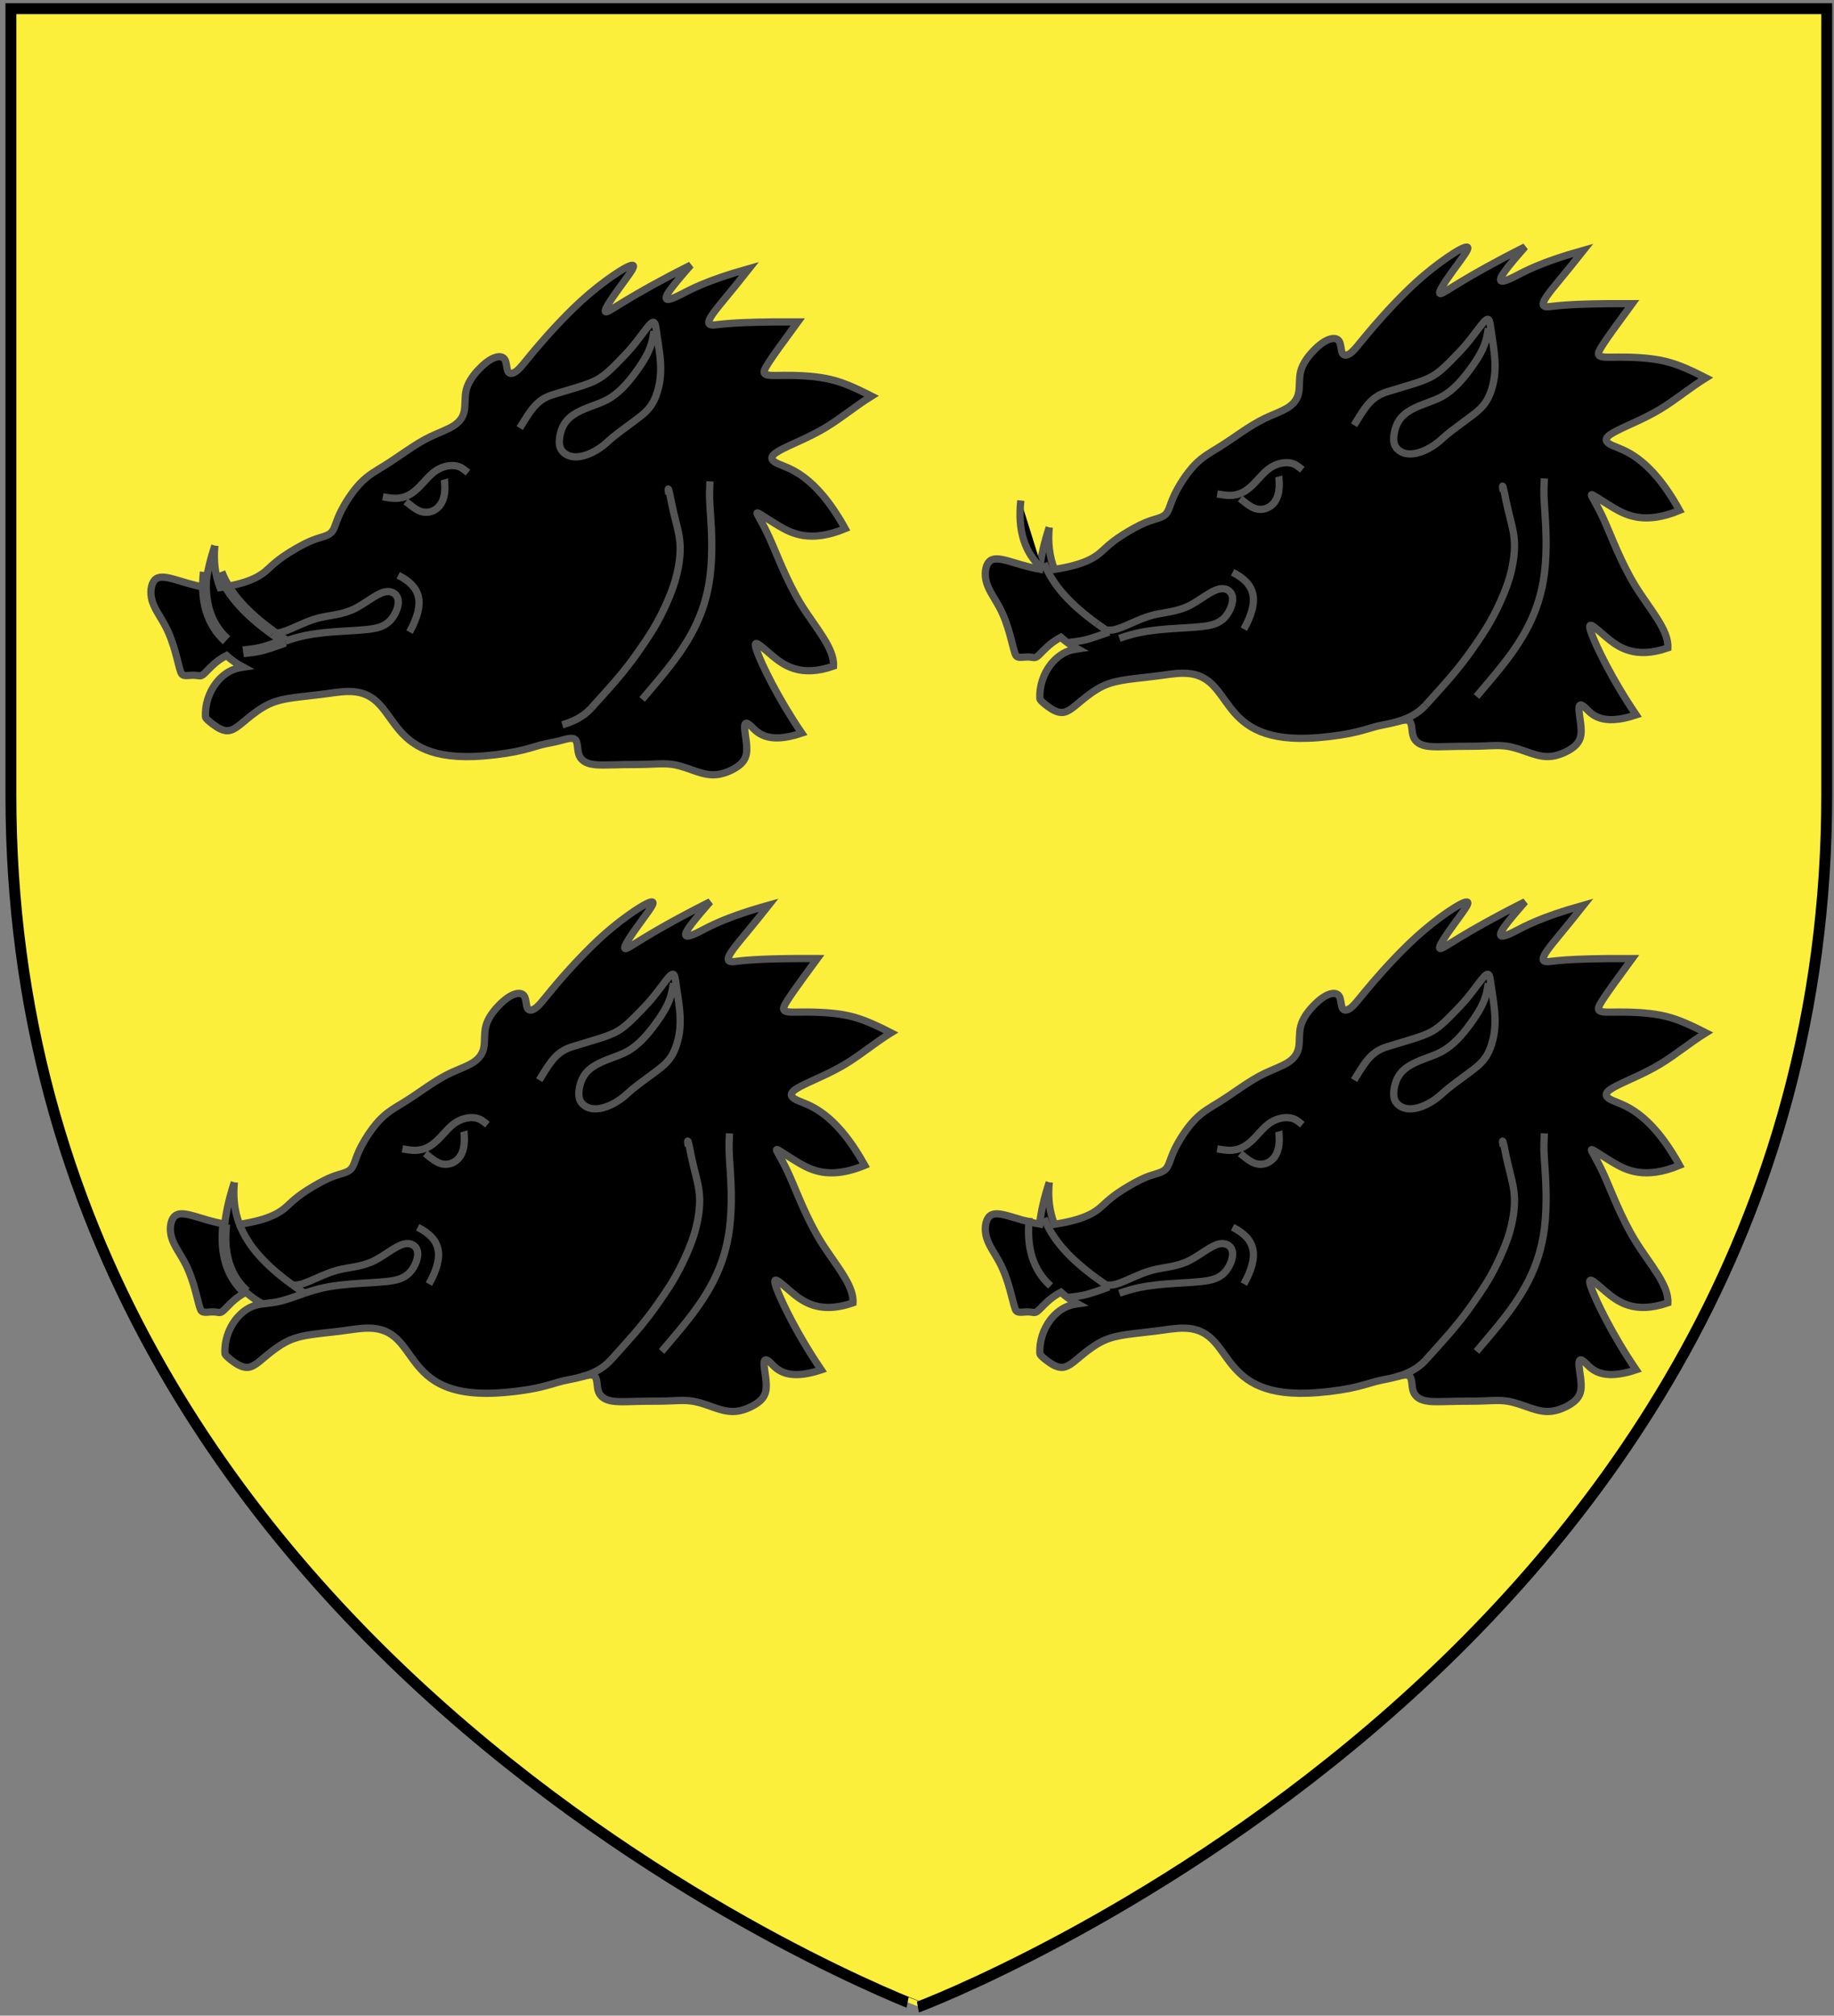 <svg xmlns="http://www.w3.org/2000/svg" xmlns:xlink="http://www.w3.org/1999/xlink" width="505" height="555"><rect width="100%" height="100%" fill="#808080" stroke="none"/><defs><path id="a" d="M3 2.39h500v216.5c0 239.7-250 333.66-250 333.66S3 458.59 3 218.89z"/><path id="b" d="M59.16 150.23c-.4 4.23.07 8.03 1.43 11.57 9.92-1.52 12.04-4.04 14.18-6 2.15-1.96 4.32-3.36 6.36-4.55 2.03-1.19 3.93-2.17 5.71-2.79 1.79-.63 3.46-.89 4.4-1.86.94-.96 1.15-2.63 2.35-5.19 1.19-2.55 3.36-6 5.58-8.31 2.21-2.32 4.46-3.52 6.66-4.87 2.19-1.36 4.32-2.87 6.41-4.27 2.08-1.4 4.12-2.7 6.34-3.75 2.21-1.06 4.61-1.88 6.29-2.95 1.67-1.07 2.64-2.37 2.97-4.1.34-1.73.06-3.88.56-5.86s1.78-3.8 3.18-5.33c1.4-1.52 2.91-2.75 4.27-3.35 1.35-.59 2.55-.55 3.12.32.57.86.51 2.54.9 3.32s1.25.66 2.09.1c.83-.55 1.66-1.55 2.67-2.78 1.01-1.24 2.21-2.72 3.8-4.57 1.59-1.86 3.57-4.08 5.9-6.52s5-5.1 7.93-7.58c2.93-2.49 6.11-4.81 8.44-6.26s3.82-2.04 3.73-1.26-1.75 2.91-3.89 5.88c-2.14 2.96-4.77 6.76-3.6 6.6s6.12-4.26 23.26-12.87c-5.56 6.32-6.74 8.16-6.77 8.97-.02.81 1.1.6 3.83-.77 2.73-1.38 7.05-3.91 19.02-7.25-5.4 6.86-8.57 10.39-10.07 12.57-1.51 2.18-1.34 3.01.21 2.97 1.56-.04 4.51-.96 23.25-.86-8.4 11.44-9.58 13.26-9.21 14.09.38.82 2.31.66 5.49.64 3.19-.02 7.63.1 11.49.85 3.87.75 7.17 2.13 12.53 4.86-4.41 2.73-8.36 6.08-12.62 8.64-4.25 2.57-8.81 4.34-11.78 5.85-2.96 1.51-4.34 2.75-1.4 4.1 2.95 1.35 10.21 2.81 18.55 17.9-9.61 3.97-14.68 1.35-18.27-.77-3.6-2.13-5.7-3.75-5.97-3.55-.26.2 1.31 2.24 3.4 6.87 2.1 4.62 4.72 11.84 8.67 18.27 3.95 6.42 9.24 12.06 8.96 17.03-9.27 3.23-13.88-.34-17.17-3.13-3.29-2.78-5.25-4.78-3.95-1.09 1.29 3.7 5.84 13.07 12.37 22.67-9.66 3.24-12.35-.34-13.89-1.86-1.55-1.51-1.96-.95-1.82.78.13 1.72.8 4.6.5 6.62s-1.58 3.17-3.13 4.09c-1.56.93-3.39 1.63-5.14 1.8-1.76.18-3.43-.18-5.39-.82-1.95-.65-4.18-1.58-6.44-1.95-2.26-.36-4.55-.17-6.85-.09-2.31.09-4.63.07-6.75.09-2.11.03-4.03.12-5.71.12-1.67 0-3.11-.08-4.3-.52s-2.14-1.24-2.52-2.61-.19-3.32-1.03-3.95c-.68-.53-2.06-.17-3.46.22-.31.08-.61.16-.91.24-1.67.43-3.16.62-4.94 1.08-1.77.47-3.84 1.22-7.09 1.86-3.24.65-7.67 1.2-11.43 1.33-26.3.97-19.85-18.15-34.71-17.9-2.12.04-4.68.47-7.26.8-2.59.34-5.2.57-7.64.91-2.43.34-4.7.78-6.89 1.82-2.2 1.05-4.34 2.69-6.14 4.19-1.81 1.5-3.29 2.86-4.8 3.06-1.5.21-3.03-.75-4.26-1.65-1.24-.9-2.17-1.74-2.19-2.17-.16-3.26.94-6.75 3.01-9.38 1.26-1.61 2.89-2.89 4.62-3.58.89-.35 1.81-.55 2.75-.69-1.75-.94-3.27-2.01-4.58-3.2-1.08.56-2.12 1.23-3.07 2.02-1.2 1-2.26 2.2-2.95 2.85-1.45 1.37-1.22.3-4.29.6-1.72.17-2.01-.16-2.32-1.02-.77-2.17-1.65-7.73-4.2-12.56-1.27-2.42-2.96-4.65-3.64-6.93-.67-2.28-.32-4.6.65-5.71 2.04-2.3 6.83.74 13.97 1.99.38-3.46 1.26-7.29 2.64-11.51"/><path id="c" d="M111.73 138.08c1.24 1 1.82 1.44 2.29 1.76.47.33.83.54 1.18.71 2.49 1.18 4.84.15 6.06-1.59.88-1.24 1.19-2.84 1.24-4.26.02-.56-.01-1.09-.13-2.94"/><path id="d" d="M105.42 136.81c1.62.28 2.36.36 2.95.39s1.02.01 1.43-.04c4.95-.55 6.9-5.4 10.34-7.63 2.01-1.29 4.52-1.7 6.33-1 .52.2.98.49 2.39 1.61"/><path id="e" d="M176.81 192.59c4.36-5.15 5.29-6.27 6.19-7.39 6.32-7.82 11.16-15.54 12.53-26.66.39-3.17.5-6.63.45-9.73-.07-4.65-.5-8.51-.59-11.55-.03-1.01-.03-1.93.1-4.72"/><path id="f" d="M66.95 179.48c1.24-.18 2.52-.27 3.82-.51 2.49-.46 5.06-1.48 7.71-2.41"/><path id="g" d="M162.8 194.97c.9-1 1.84-2.03 2.81-3.11 1.25-1.38 2.56-2.84 3.81-4.3 1.26-1.46 2.46-2.91 3.67-4.49 1.52-1.98 3.07-4.16 4.46-6.24 1.12-1.66 2.15-3.25 3.15-5.03 1.26-2.23 2.49-4.76 3.53-7.27.62-1.5 1.18-3 1.64-4.56.93-3.14 1.49-6.55 1.41-9.47-.07-2.43-.58-4.51-1.12-6.67-.43-1.73-.88-3.51-1.21-5.15-.17-.82-.31-1.61-.45-2.28-.28-1.34-.55-2.2-.51-1.5.01.18.04.45.16 1.2"/><path id="h" d="M154.83 199.55c3.04-.83 5.85-2.24 7.97-4.58"/><path id="i" d="M78.48 176.56c1.01-.35 2.03-.68 3.06-.97 6.66-1.86 13.82-1.65 19.54-2.27 2.5-.26 4.72-.69 6.41-2.52 1.46-1.58 2.53-4.18 2.06-5.94-.39-1.46-1.84-2.32-3.72-1.85-2.27.57-5.17 3.06-7.92 4.47-3.67 1.89-7.07 1.85-10.38 2.73-4.13 1.1-8.12 3.63-10.79 4.03-.56.09-1.06.08-1.55.03"/><path id="j" d="M109.65 158.4c6.26 3.16 7.56 7.58 3.11 15.64"/><path id="k" d="M143.11 117.88c1.22-2.02 1.8-2.91 2.26-3.6s.81-1.18 1.15-1.61c2.4-3.04 4.52-3.65 6.67-4.28 1.83-.54 3.68-1.1 5.67-1.72 1.98-.61 4.11-1.28 5.91-2.34 1.2-.7 2.26-1.58 3.23-2.48.73-.67 1.4-1.36 2.13-2.1 1.21-1.23 2.57-2.62 3.8-4.07 1.49-1.74 2.79-3.58 4-5.13.61-.77 1.2-1.47 1.62-1.72.28-.17.5-.14.66.07.33.44.46 1.63.63 2.92.27 1.94.64 4.1.87 6.14.33 3.05.33 5.8-.37 8.71-.39 1.62-.99 3.29-1.84 4.64-1.19 1.89-2.87 3.16-4.74 4.54-2.14 1.59-4.55 3.34-6.01 4.54-.91.75-1.45 1.29-2.05 1.8-3.47 2.97-8.76 5.07-11.59 2.33-.68-.67-1.22-1.61-1.08-3.43.09-1.29.53-3.04 1.39-4.4 1.72-2.74 5.12-3.98 8.2-5.12 1.24-.46 2.42-.9 3.52-1.49 3.31-1.76 5.93-4.84 8.2-7.99 1.89-2.62 3.54-5.29 4.24-8.22.07-.3.13-.59.2-.96.07-.38.15-.82.3-1.72"/><path id="l" d="M60.59 157.58c2.31 6.03 7.18 11.31 14.6 16.69"/><path id="m" d="M75.19 174.27c1.05.76 2.14 1.53 3.29 2.29"/><path id="n" d="M62.37 176.28c-4.84-4.41-6.76-10.55-5.85-18.76"/><path id="o" d="M288.91 145.21c-.41 4.23.07 8.03 1.43 11.57 9.91-1.52 12.03-4.04 14.18-6 2.15-1.97 4.32-3.37 6.35-4.56 2.04-1.19 3.93-2.17 5.72-2.79 1.78-.62 3.45-.88 4.4-1.85.94-.97 1.15-2.64 2.34-5.19 1.19-2.56 3.37-6 5.58-8.32s4.47-3.51 6.66-4.87c2.19-1.35 4.33-2.86 6.41-4.27 2.09-1.4 4.13-2.69 6.34-3.75 2.22-1.05 4.61-1.88 6.29-2.94 1.68-1.07 2.64-2.38 2.98-4.1.34-1.73.05-3.88.55-5.86.5-1.99 1.79-3.8 3.18-5.33 1.4-1.52 2.91-2.76 4.27-3.35s2.56-.55 3.13.31c.57.87.5 2.55.9 3.33.39.78 1.24.66 2.08.1s1.66-1.55 2.67-2.79c1.01-1.23 2.22-2.71 3.81-4.57 1.59-1.85 3.57-4.07 5.89-6.51 2.33-2.44 5.01-5.1 7.94-7.59 2.92-2.48 6.1-4.81 8.44-6.26 2.33-1.45 3.81-2.03 3.72-1.25-.08.77-1.74 2.91-3.88 5.87-2.15 2.97-4.77 6.76-3.61 6.61 1.17-.16 6.13-4.27 23.26-12.88-5.56 6.32-6.74 8.16-6.76 8.98-.03.81 1.1.6 3.83-.77 2.72-1.38 7.05-3.92 19.02-7.26-5.41 6.86-8.58 10.4-10.08 12.58s-1.34 3.01.22 2.97c1.56-.05 4.51-.97 23.25-.86-8.4 11.44-9.59 13.25-9.21 14.08.37.83 2.3.67 5.49.65 3.18-.02 7.62.1 11.49.85s7.17 2.13 12.52 4.86c-4.41 2.73-8.36 6.08-12.61 8.64-4.26 2.56-8.81 4.34-11.78 5.85-2.97 1.5-4.35 2.74-1.4 4.09 2.94 1.35 10.21 2.82 18.54 17.91-9.6 3.97-14.68 1.35-18.27-.77-3.59-2.13-5.7-3.76-5.96-3.55-.27.2 1.3 2.24 3.4 6.86 2.09 4.63 4.71 11.85 8.67 18.27 3.95 6.43 9.24 12.07 8.95 17.04-9.27 3.23-13.88-.35-17.17-3.13-3.28-2.78-5.24-4.78-3.95-1.09 1.3 3.69 5.85 13.07 12.38 22.67-9.66 3.24-12.35-.35-13.9-1.86s-1.95-.95-1.82.77c.13 1.73.81 4.61.51 6.63-.31 2.01-1.59 3.16-3.14 4.09-1.55.92-3.38 1.63-5.14 1.8-1.75.17-3.43-.18-5.38-.83-1.96-.64-4.19-1.57-6.45-1.94s-4.55-.17-6.85-.09c-2.3.09-4.62.06-6.74.09s-4.03.11-5.71.12c-1.68 0-3.11-.08-4.3-.52-1.2-.44-2.15-1.24-2.53-2.61-.38-1.38-.19-3.32-1.02-3.96-.69-.52-2.07-.16-3.47.22-.3.08-.61.17-.9.24-1.68.43-3.17.62-4.94 1.09-1.78.47-3.84 1.21-7.09 1.86s-7.67 1.19-11.43 1.33c-26.31.96-19.86-18.16-34.71-17.9-2.13.03-4.69.47-7.27.8s-5.2.57-7.63.91c-2.44.34-4.7.78-6.9 1.82s-4.33 2.69-6.14 4.19-3.29 2.86-4.79 3.06c-1.51.2-3.04-.75-4.27-1.65s-2.16-1.74-2.18-2.17c-.16-3.26.94-6.75 3-9.38 1.27-1.61 2.89-2.9 4.62-3.58.89-.36 1.81-.55 2.75-.69-1.74-.94-3.27-2.01-4.58-3.21-1.08.57-2.11 1.24-3.06 2.03-1.21 1-2.27 2.19-2.96 2.84-1.45 1.38-1.22.3-4.29.61-1.72.17-2.01-.16-2.31-1.02-.78-2.17-1.66-7.73-4.21-12.56-1.27-2.42-2.96-4.65-3.63-6.93s-.33-4.61.65-5.71c2.04-2.3 6.83.74 13.96 1.99.38-3.46 1.27-7.29 2.65-11.51"/><path id="p" d="M341.48 137.27c1.23 1.01 1.82 1.45 2.29 1.77s.82.54 1.18.71c2.48 1.18 4.83.15 6.06-1.59.88-1.24 1.18-2.85 1.23-4.26.02-.56 0-1.1-.12-2.94"/><path id="q" d="M335.16 136.01c1.62.28 2.37.36 2.95.39.59.03 1.03.01 1.44-.04 4.94-.55 6.89-5.4 10.33-7.63 2.01-1.29 4.53-1.7 6.34-1 .52.2.98.49 2.39 1.61"/><path id="r" d="M406.56 191.78c4.35-5.14 5.29-6.26 6.19-7.38 6.31-7.82 11.16-15.54 12.53-26.66.39-3.17.49-6.63.44-9.73-.07-4.65-.49-8.51-.59-11.55-.03-1.01-.02-1.93.11-4.72"/><path id="s" d="M293.86 176.95c1.24-.19 2.52-.28 3.83-.52 2.48-.46 5.06-1.48 7.71-2.4"/><path id="t" d="M392.55 194.17c.9-1 1.83-2.03 2.81-3.11 1.24-1.38 2.55-2.84 3.81-4.3 1.25-1.46 2.45-2.91 3.67-4.49 1.52-1.98 3.06-4.16 4.46-6.24 1.12-1.66 2.14-3.25 3.15-5.04 1.26-2.23 2.48-4.75 3.52-7.26.63-1.5 1.18-3 1.65-4.56.92-3.14 1.48-6.56 1.4-9.47-.06-2.43-.57-4.51-1.11-6.67-.43-1.73-.88-3.51-1.22-5.15-.17-.82-.31-1.61-.45-2.28-.27-1.34-.55-2.2-.51-1.5.01.18.04.45.16 1.19"/><path id="u" d="M384.57 198.75c3.04-.83 5.86-2.25 7.98-4.58"/><path id="v" d="M308.23 175.76c1.01-.35 2.02-.69 3.06-.97 6.66-1.86 13.82-1.65 19.53-2.27 2.5-.27 4.72-.69 6.42-2.52 1.45-1.58 2.52-4.19 2.06-5.94-.39-1.46-1.84-2.32-3.73-1.85-2.27.56-5.17 3.06-7.92 4.47-3.66 1.89-7.07 1.85-10.37 2.73-4.14 1.1-8.12 3.63-10.8 4.03-.56.09-1.06.08-1.55.03"/><path id="w" d="M339.4 157.59c6.26 3.17 7.56 7.59 3.1 15.65"/><path id="x" d="M372.85 117.08c1.23-2.02 1.8-2.91 2.26-3.6s.81-1.18 1.15-1.61c2.4-3.04 4.53-3.65 6.67-4.28 1.84-.54 3.69-1.11 5.67-1.72 1.99-.62 4.11-1.29 5.92-2.34 1.2-.71 2.26-1.58 3.22-2.48.73-.67 1.41-1.36 2.13-2.1 1.22-1.23 2.57-2.62 3.81-4.07 1.48-1.74 2.78-3.58 4-5.13.61-.77 1.19-1.47 1.62-1.72.28-.17.49-.15.66.07.32.43.45 1.62.63 2.92.27 1.93.64 4.1.86 6.14.34 3.05.34 5.8-.36 8.71-.39 1.62-.99 3.29-1.85 4.64-1.19 1.89-2.86 3.15-4.74 4.54-2.14 1.59-4.54 3.34-6 4.54-.91.75-1.46 1.29-2.06 1.8-3.47 2.97-8.76 5.07-11.58 2.32-.68-.66-1.22-1.6-1.09-3.42.1-1.29.53-3.04 1.39-4.4 1.72-2.74 5.13-3.98 8.21-5.12 1.23-.46 2.41-.9 3.51-1.49 3.31-1.76 5.93-4.84 8.2-7.99 1.89-2.62 3.55-5.29 4.24-8.23.07-.29.13-.58.2-.96.07-.37.15-.81.3-1.71"/><path id="y" d="M287.51 155.05c2.31 6.02 7.17 11.31 14.59 16.69"/><path id="z" d="M302.1 171.74c1.05.76 2.15 1.52 3.3 2.29"/><path id="A" d="M286.94 156.56c-4.84-4.4-6.76-10.54-5.85-18.75"/><path id="B" d="M64.53 325.54c-.4 4.23.07 8.03 1.43 11.57 9.91-1.53 12.04-4.04 14.18-6.01 2.15-1.96 4.32-3.36 6.36-4.55 2.03-1.19 3.93-2.17 5.71-2.79s3.46-.88 4.4-1.85 1.15-2.64 2.34-5.19c1.2-2.56 3.37-6 5.58-8.32 2.22-2.32 4.47-3.51 6.66-4.87 2.2-1.35 4.33-2.86 6.42-4.27 2.08-1.4 4.12-2.69 6.34-3.75 2.21-1.05 4.61-1.88 6.29-2.94 1.67-1.07 2.63-2.38 2.97-4.1.34-1.73.06-3.88.56-5.86.49-1.99 1.78-3.81 3.18-5.33 1.39-1.52 2.91-2.76 4.26-3.35 1.36-.59 2.56-.55 3.13.31.57.87.5 2.55.9 3.33.39.78 1.25.66 2.08.1.84-.56 1.66-1.55 2.68-2.79 1.01-1.23 2.21-2.71 3.8-4.57 1.59-1.85 3.57-4.07 5.9-6.51s5-5.1 7.93-7.59 6.11-4.81 8.44-6.26 3.81-2.03 3.73-1.25c-.09.77-1.75 2.91-3.89 5.87-2.14 2.97-4.77 6.76-3.6 6.61 1.16-.16 6.12-4.27 23.25-12.88-5.55 6.32-6.73 8.16-6.76 8.97-.03.82 1.1.61 3.83-.76 2.73-1.38 7.05-3.92 19.02-7.26-5.4 6.86-8.57 10.39-10.08 12.58-1.5 2.18-1.34 3.01.22 2.96 1.56-.04 4.51-.96 23.25-.85-8.4 11.44-9.58 13.25-9.21 14.08.38.83 2.31.67 5.49.65 3.19-.02 7.62.1 11.49.85s7.17 2.13 12.53 4.86c-4.41 2.73-8.37 6.08-12.62 8.64s-8.81 4.34-11.78 5.85c-2.96 1.5-4.34 2.74-1.4 4.09s10.21 2.82 18.55 17.91c-9.61 3.97-14.69 1.35-18.28-.77-3.59-2.13-5.69-3.76-5.96-3.55-.27.2 1.31 2.24 3.4 6.86 2.1 4.63 4.72 11.84 8.67 18.27s9.24 12.07 8.95 17.04c-9.26 3.23-13.87-.35-17.16-3.13-3.29-2.79-5.25-4.78-3.95-1.09 1.29 3.69 5.84 13.07 12.37 22.67-9.66 3.24-12.35-.35-13.9-1.86-1.54-1.51-1.95-.95-1.82.77.14 1.72.81 4.61.51 6.63-.3 2.01-1.58 3.16-3.14 4.09-1.55.92-3.38 1.63-5.13 1.8-1.76.17-3.43-.18-5.39-.83-1.95-.64-4.18-1.57-6.44-1.94s-4.55-.17-6.86-.09c-2.3.09-4.62.06-6.74.09-2.11.03-4.03.11-5.71.12-1.67 0-3.11-.08-4.3-.52s-2.14-1.24-2.52-2.61c-.38-1.38-.19-3.32-1.03-3.96-.68-.52-2.06-.16-3.46.22-.31.08-.61.17-.91.24-1.67.43-3.16.62-4.94 1.09s-3.84 1.21-7.09 1.86c-3.24.65-7.67 1.19-11.43 1.33-26.31.96-19.85-18.16-34.71-17.9-2.12.03-4.68.46-7.27.8-2.58.33-5.19.57-7.63.91s-4.7.78-6.9 1.82c-2.19 1.04-4.33 2.69-6.14 4.19-1.8 1.5-3.28 2.86-4.79 3.06-1.5.2-3.03-.75-4.27-1.65-1.23-.9-2.16-1.74-2.18-2.17-.16-3.26.94-6.75 3.01-9.38 1.26-1.61 2.89-2.9 4.61-3.58.9-.36 1.81-.55 2.75-.69-1.74-.94-3.26-2.01-4.58-3.21a18 18 0 0 0-3.06 2.03c-1.2 1-2.26 2.19-2.95 2.84-1.46 1.38-1.23.3-4.29.61-1.72.17-2.01-.16-2.32-1.02-.78-2.18-1.66-7.73-4.2-12.56-1.27-2.42-2.97-4.65-3.64-6.93s-.32-4.61.65-5.71c2.04-2.3 6.83.74 13.97 1.99.38-3.46 1.26-7.29 2.64-11.51"/><path id="C" d="M117.1 317.6c1.24 1.01 1.82 1.45 2.29 1.77s.83.54 1.18.71c2.48 1.18 4.83.15 6.06-1.59.88-1.24 1.18-2.85 1.23-4.26.02-.56 0-1.1-.12-2.94"/><path id="D" d="M110.79 316.34c1.62.28 2.36.36 2.95.39.59.02 1.02.01 1.43-.04 4.94-.56 6.89-5.4 10.34-7.63 2-1.29 4.52-1.7 6.33-1 .52.2.98.49 2.39 1.61"/><path id="E" d="M182.18 372.11c4.36-5.14 5.29-6.26 6.19-7.38 6.31-7.82 11.16-15.54 12.53-26.66.39-3.17.5-6.63.45-9.73-.08-4.65-.5-8.51-.59-11.55-.04-1.01-.03-1.93.1-4.72"/><path id="F" d="M72.31 359.01c1.25-.18 2.53-.27 3.83-.51 2.49-.47 5.06-1.49 7.71-2.41"/><path id="G" d="M168.17 374.5c.9-1 1.84-2.03 2.81-3.11 1.24-1.38 2.55-2.85 3.81-4.3 1.25-1.46 2.45-2.91 3.67-4.49 1.52-1.98 3.06-4.16 4.46-6.24 1.12-1.66 2.15-3.25 3.15-5.04 1.26-2.23 2.49-4.75 3.53-7.26.62-1.5 1.17-3 1.64-4.56.93-3.14 1.49-6.56 1.41-9.47-.07-2.43-.58-4.51-1.12-6.67-.43-1.73-.88-3.51-1.22-5.15-.16-.82-.3-1.61-.44-2.28-.28-1.34-.55-2.2-.51-1.5.01.18.03.45.16 1.19"/><path id="H" d="M160.2 379.08c3.04-.83 5.85-2.25 7.97-4.58"/><path id="I" d="M83.85 356.09c1.01-.35 2.03-.69 3.06-.97 6.66-1.86 13.82-1.65 19.54-2.27 2.49-.27 4.72-.69 6.41-2.53 1.46-1.57 2.52-4.18 2.06-5.93-.39-1.46-1.84-2.32-3.73-1.85-2.26.56-5.16 3.06-7.91 4.47-3.67 1.89-7.07 1.85-10.38 2.73-4.13 1.1-8.12 3.62-10.79 4.03-.56.09-1.06.08-1.55.03"/><path id="J" d="M115.02 337.92c6.26 3.17 7.56 7.59 3.1 15.65"/><path id="K" d="M148.48 297.41c1.22-2.02 1.8-2.91 2.26-3.6s.81-1.18 1.15-1.61c2.39-3.04 4.52-3.65 6.66-4.28 1.84-.55 3.69-1.11 5.67-1.72 1.99-.62 4.12-1.29 5.92-2.34 1.2-.71 2.26-1.58 3.23-2.48.72-.67 1.4-1.36 2.13-2.1 1.21-1.23 2.57-2.62 3.8-4.07 1.48-1.74 2.79-3.58 4-5.13.61-.77 1.19-1.47 1.62-1.72.28-.17.5-.15.66.07.33.43.46 1.62.63 2.92.27 1.93.64 4.1.86 6.14.34 3.05.34 5.8-.36 8.71-.39 1.62-.99 3.29-1.84 4.64-1.19 1.89-2.87 3.15-4.74 4.54-2.15 1.59-4.55 3.34-6.01 4.54-.91.75-1.46 1.29-2.05 1.8-3.47 2.97-8.76 5.07-11.59 2.32-.68-.66-1.22-1.6-1.08-3.42.09-1.3.53-3.04 1.39-4.4 1.72-2.74 5.12-3.98 8.2-5.12 1.24-.46 2.42-.9 3.52-1.49 3.31-1.76 5.92-4.84 8.19-7.99 1.9-2.62 3.55-5.29 4.24-8.23.07-.29.13-.58.2-.96.07-.37.15-.82.31-1.71"/><path id="L" d="M65.96 337.11c2.31 6.03 7.18 11.31 14.6 16.69"/><path id="M" d="M80.56 353.8c1.04.76 2.14 1.52 3.29 2.29"/><path id="N" d="M67.73 355.8c-4.83-4.4-6.75-10.54-5.84-18.75"/><path id="O" d="M288.91 325.54c-.41 4.23.07 8.03 1.43 11.57 9.91-1.53 12.03-4.04 14.18-6.01 2.15-1.96 4.32-3.36 6.35-4.55 2.04-1.19 3.93-2.17 5.72-2.79 1.78-.62 3.45-.88 4.4-1.85.94-.97 1.15-2.64 2.34-5.19 1.19-2.56 3.37-6 5.58-8.32s4.47-3.51 6.66-4.87c2.19-1.35 4.33-2.86 6.41-4.27 2.09-1.4 4.13-2.69 6.34-3.75 2.22-1.05 4.61-1.88 6.29-2.94 1.68-1.07 2.64-2.38 2.98-4.1.34-1.73.05-3.88.55-5.86.5-1.99 1.79-3.81 3.18-5.33 1.4-1.52 2.91-2.76 4.27-3.35s2.56-.55 3.13.31c.57.87.5 2.55.9 3.33.39.78 1.24.66 2.08.1s1.66-1.55 2.67-2.79c1.01-1.23 2.22-2.71 3.81-4.57 1.59-1.85 3.57-4.07 5.89-6.51 2.33-2.44 5.01-5.1 7.94-7.59 2.92-2.49 6.1-4.81 8.44-6.26 2.33-1.45 3.81-2.03 3.72-1.25-.08.77-1.74 2.91-3.88 5.87-2.15 2.97-4.77 6.76-3.61 6.61 1.17-.16 6.13-4.27 23.26-12.88-5.56 6.32-6.74 8.16-6.76 8.97-.03.82 1.1.61 3.83-.76 2.72-1.38 7.05-3.92 19.02-7.26-5.41 6.86-8.58 10.39-10.08 12.58-1.5 2.18-1.34 3.01.22 2.96 1.56-.04 4.51-.96 23.25-.85-8.4 11.44-9.59 13.25-9.21 14.08.37.83 2.3.67 5.49.65 3.18-.02 7.62.1 11.49.85s7.17 2.13 12.52 4.86c-4.41 2.73-8.36 6.08-12.61 8.64-4.26 2.56-8.81 4.34-11.78 5.85-2.97 1.5-4.35 2.74-1.4 4.09 2.94 1.35 10.21 2.82 18.54 17.91-9.6 3.97-14.68 1.35-18.27-.77-3.59-2.13-5.7-3.76-5.96-3.55-.27.2 1.3 2.24 3.4 6.86 2.09 4.63 4.71 11.84 8.67 18.27 3.95 6.43 9.24 12.07 8.95 17.04-9.27 3.23-13.88-.35-17.17-3.13-3.28-2.79-5.24-4.78-3.95-1.09 1.3 3.69 5.85 13.07 12.38 22.67-9.66 3.24-12.35-.35-13.9-1.86s-1.95-.95-1.82.77.81 4.61.51 6.63c-.31 2.01-1.59 3.16-3.14 4.09-1.55.92-3.38 1.63-5.14 1.8-1.75.17-3.43-.18-5.38-.83-1.96-.64-4.19-1.57-6.45-1.94s-4.55-.17-6.85-.09c-2.3.09-4.62.06-6.74.09s-4.03.11-5.71.12c-1.68 0-3.11-.08-4.3-.52-1.2-.44-2.15-1.24-2.53-2.61-.38-1.38-.19-3.32-1.02-3.96-.69-.52-2.07-.16-3.47.22-.3.08-.61.17-.9.24-1.68.43-3.17.62-4.94 1.09-1.78.47-3.84 1.21-7.09 1.86s-7.67 1.19-11.43 1.33c-26.31.96-19.86-18.16-34.71-17.9-2.13.03-4.69.46-7.27.8-2.58.33-5.2.57-7.63.91-2.44.34-4.7.78-6.9 1.82s-4.33 2.69-6.14 4.19-3.29 2.86-4.79 3.06c-1.51.2-3.04-.75-4.27-1.65s-2.16-1.74-2.18-2.17c-.16-3.26.94-6.75 3-9.38 1.27-1.61 2.89-2.9 4.62-3.58.89-.36 1.81-.55 2.75-.69-1.74-.94-3.27-2.01-4.58-3.21-1.08.57-2.11 1.24-3.06 2.03-1.21 1-2.27 2.19-2.96 2.84-1.45 1.38-1.22.3-4.29.61-1.72.17-2.01-.16-2.31-1.02-.78-2.18-1.66-7.73-4.21-12.56-1.27-2.42-2.96-4.65-3.63-6.93s-.33-4.61.65-5.71c2.04-2.3 6.83.74 13.96 1.99.38-3.46 1.27-7.29 2.65-11.51"/><path id="P" d="M341.48 317.6c1.23 1.01 1.82 1.45 2.29 1.77s.82.54 1.18.71c2.48 1.18 4.83.15 6.06-1.59.88-1.24 1.18-2.85 1.23-4.26.02-.56 0-1.1-.12-2.94"/><path id="Q" d="M335.16 316.34c1.62.28 2.37.36 2.95.39.59.02 1.03.01 1.44-.04 4.94-.56 6.89-5.4 10.33-7.63 2.01-1.29 4.53-1.7 6.34-1 .52.2.98.49 2.39 1.61"/><path id="R" d="M406.56 372.11c4.35-5.14 5.29-6.26 6.19-7.38 6.31-7.82 11.16-15.54 12.53-26.66.39-3.17.49-6.63.44-9.73-.07-4.65-.49-8.51-.59-11.55-.03-1.01-.02-1.93.11-4.72"/><path id="S" d="M293.86 357.28c1.24-.19 2.52-.28 3.83-.52 2.48-.46 5.06-1.48 7.71-2.4"/><path id="T" d="M392.55 374.5c.9-1 1.83-2.03 2.81-3.11 1.24-1.38 2.55-2.85 3.81-4.3 1.25-1.46 2.45-2.91 3.67-4.49 1.52-1.98 3.06-4.16 4.46-6.24 1.12-1.66 2.14-3.25 3.15-5.04 1.26-2.23 2.48-4.75 3.52-7.26.63-1.5 1.18-3 1.65-4.56.92-3.14 1.48-6.56 1.4-9.47-.06-2.43-.57-4.51-1.11-6.67-.43-1.73-.88-3.51-1.22-5.15-.17-.82-.31-1.61-.45-2.28-.27-1.34-.55-2.2-.51-1.5.01.18.04.45.16 1.19"/><path id="U" d="M384.57 379.08c3.04-.83 5.86-2.25 7.98-4.58"/><path id="V" d="M308.23 356.09c1.01-.35 2.02-.69 3.06-.97 6.66-1.86 13.82-1.65 19.53-2.27 2.5-.27 4.72-.69 6.42-2.53 1.45-1.57 2.52-4.18 2.06-5.93-.39-1.46-1.84-2.32-3.73-1.85-2.27.56-5.17 3.06-7.92 4.47-3.66 1.89-7.07 1.85-10.37 2.73-4.14 1.1-8.12 3.62-10.8 4.03-.56.09-1.06.08-1.55.03"/><path id="W" d="M339.4 337.92c6.26 3.17 7.56 7.59 3.1 15.65"/><path id="X" d="M372.85 297.41c1.23-2.02 1.8-2.91 2.26-3.6s.81-1.18 1.15-1.61c2.4-3.04 4.53-3.65 6.67-4.28 1.84-.55 3.69-1.11 5.67-1.72 1.99-.62 4.11-1.29 5.92-2.34 1.2-.71 2.26-1.58 3.22-2.48.73-.67 1.41-1.36 2.13-2.1 1.22-1.23 2.57-2.62 3.81-4.07 1.48-1.74 2.78-3.58 4-5.13.61-.77 1.19-1.47 1.62-1.72.28-.17.49-.15.66.07.32.43.45 1.62.63 2.92.27 1.93.64 4.1.86 6.14.34 3.05.34 5.8-.36 8.71-.39 1.62-.99 3.29-1.85 4.64-1.19 1.89-2.86 3.15-4.74 4.54-2.14 1.59-4.54 3.34-6 4.54-.91.75-1.46 1.29-2.06 1.8-3.47 2.97-8.76 5.07-11.58 2.32-.68-.66-1.22-1.6-1.09-3.42.1-1.3.53-3.04 1.39-4.4 1.72-2.74 5.13-3.98 8.21-5.12 1.23-.46 2.41-.9 3.51-1.49 3.31-1.76 5.93-4.84 8.2-7.99 1.89-2.62 3.55-5.29 4.24-8.23.07-.29.13-.58.2-.96.07-.37.15-.82.3-1.71"/><path id="Y" d="M287.51 335.38c2.31 6.02 7.17 11.3 14.59 16.69"/><path id="Z" d="M302.1 352.07c1.05.76 2.15 1.52 3.3 2.29"/><path id="aa" d="M289.28 354.07c-4.83-4.4-6.75-10.54-5.85-18.75"/></defs><use xlink:href="#a" fill="#fcef3c"/><use xlink:href="#a" fill-opacity="0" stroke="#000" stroke-width="3"/><use xlink:href="#b"/><use xlink:href="#b" fill-opacity="0" stroke="#545454" stroke-width="2"/><use xlink:href="#c"/><use xlink:href="#c" fill-opacity="0" stroke="#545454" stroke-width="2"/><use xlink:href="#d"/><use xlink:href="#d" fill-opacity="0" stroke="#545454" stroke-width="2"/><use xlink:href="#e"/><use xlink:href="#e" fill-opacity="0" stroke="#545454" stroke-width="2"/><use xlink:href="#f"/><use xlink:href="#f" fill-opacity="0" stroke="#545454" stroke-width="3"/><use xlink:href="#g"/><use xlink:href="#g" fill-opacity="0" stroke="#545454" stroke-width="2"/><use xlink:href="#h"/><use xlink:href="#h" fill-opacity="0" stroke="#545454" stroke-width="2"/><use xlink:href="#i"/><use xlink:href="#i" fill-opacity="0" stroke="#545454" stroke-width="2"/><use xlink:href="#j"/><use xlink:href="#j" fill-opacity="0" stroke="#545454" stroke-width="2"/><use xlink:href="#k"/><use xlink:href="#k" fill-opacity="0" stroke="#545454" stroke-width="2"/><use xlink:href="#l"/><use xlink:href="#l" fill-opacity="0" stroke="#545454" stroke-width="3"/><use xlink:href="#m"/><use xlink:href="#m" fill-opacity="0" stroke="#545454" stroke-width="3"/><use xlink:href="#n"/><use xlink:href="#n" fill-opacity="0" stroke="#545454" stroke-width="3"/><use xlink:href="#o"/><use xlink:href="#o" fill-opacity="0" stroke="#545454" stroke-width="2"/><use xlink:href="#p"/><use xlink:href="#p" fill-opacity="0" stroke="#545454" stroke-width="2"/><use xlink:href="#q"/><use xlink:href="#q" fill-opacity="0" stroke="#545454" stroke-width="2"/><use xlink:href="#r"/><use xlink:href="#r" fill-opacity="0" stroke="#545454" stroke-width="2"/><use xlink:href="#s"/><use xlink:href="#s" fill-opacity="0" stroke="#545454" stroke-width="2"/><use xlink:href="#t"/><use xlink:href="#t" fill-opacity="0" stroke="#545454" stroke-width="2"/><use xlink:href="#u"/><use xlink:href="#u" fill-opacity="0" stroke="#545454" stroke-width="2"/><use xlink:href="#v"/><use xlink:href="#v" fill-opacity="0" stroke="#545454" stroke-width="2"/><use xlink:href="#w"/><use xlink:href="#w" fill-opacity="0" stroke="#545454" stroke-width="2"/><use xlink:href="#x"/><use xlink:href="#x" fill-opacity="0" stroke="#545454" stroke-width="2"/><use xlink:href="#y"/><use xlink:href="#y" fill-opacity="0" stroke="#545454" stroke-width="2"/><use xlink:href="#z"/><use xlink:href="#z" fill-opacity="0" stroke="#545454" stroke-width="2"/><use xlink:href="#A"/><use xlink:href="#A" fill-opacity="0" stroke="#545454" stroke-width="2"/><use xlink:href="#B"/><use xlink:href="#B" fill-opacity="0" stroke="#545454" stroke-width="2"/><use xlink:href="#C"/><use xlink:href="#C" fill-opacity="0" stroke="#545454" stroke-width="2"/><use xlink:href="#D"/><use xlink:href="#D" fill-opacity="0" stroke="#545454" stroke-width="2"/><use xlink:href="#E"/><use xlink:href="#E" fill-opacity="0" stroke="#545454" stroke-width="2"/><use xlink:href="#F"/><use xlink:href="#F" fill-opacity="0" stroke="#545454" stroke-width="2"/><use xlink:href="#G"/><use xlink:href="#G" fill-opacity="0" stroke="#545454" stroke-width="2"/><use xlink:href="#H"/><use xlink:href="#H" fill-opacity="0" stroke="#545454" stroke-width="2"/><use xlink:href="#I"/><use xlink:href="#I" fill-opacity="0" stroke="#545454" stroke-width="2"/><use xlink:href="#J"/><use xlink:href="#J" fill-opacity="0" stroke="#545454" stroke-width="2"/><use xlink:href="#K"/><use xlink:href="#K" fill-opacity="0" stroke="#545454" stroke-width="2"/><use xlink:href="#L"/><use xlink:href="#L" fill-opacity="0" stroke="#545454" stroke-width="2"/><use xlink:href="#M"/><use xlink:href="#M" fill-opacity="0" stroke="#545454" stroke-width="2"/><use xlink:href="#N"/><use xlink:href="#N" fill-opacity="0" stroke="#545454" stroke-width="3"/><use xlink:href="#O"/><use xlink:href="#O" fill-opacity="0" stroke="#545454" stroke-width="2"/><use xlink:href="#P"/><use xlink:href="#P" fill-opacity="0" stroke="#545454" stroke-width="2"/><use xlink:href="#Q"/><use xlink:href="#Q" fill-opacity="0" stroke="#545454" stroke-width="2"/><use xlink:href="#R"/><use xlink:href="#R" fill-opacity="0" stroke="#545454" stroke-width="2"/><use xlink:href="#S"/><use xlink:href="#S" fill-opacity="0" stroke="#545454" stroke-width="2"/><use xlink:href="#T"/><use xlink:href="#T" fill-opacity="0" stroke="#545454" stroke-width="2"/><use xlink:href="#U"/><use xlink:href="#U" fill-opacity="0" stroke="#545454" stroke-width="2"/><use xlink:href="#V"/><use xlink:href="#V" fill-opacity="0" stroke="#545454" stroke-width="2"/><use xlink:href="#W"/><use xlink:href="#W" fill-opacity="0" stroke="#545454" stroke-width="2"/><use xlink:href="#X"/><use xlink:href="#X" fill-opacity="0" stroke="#545454" stroke-width="2"/><use xlink:href="#Y"/><use xlink:href="#Y" fill-opacity="0" stroke="#545454" stroke-width="2"/><use xlink:href="#Z"/><use xlink:href="#Z" fill-opacity="0" stroke="#545454" stroke-width="2"/><use xlink:href="#aa"/><use xlink:href="#aa" fill-opacity="0" stroke="#545454" stroke-width="2"/></svg>